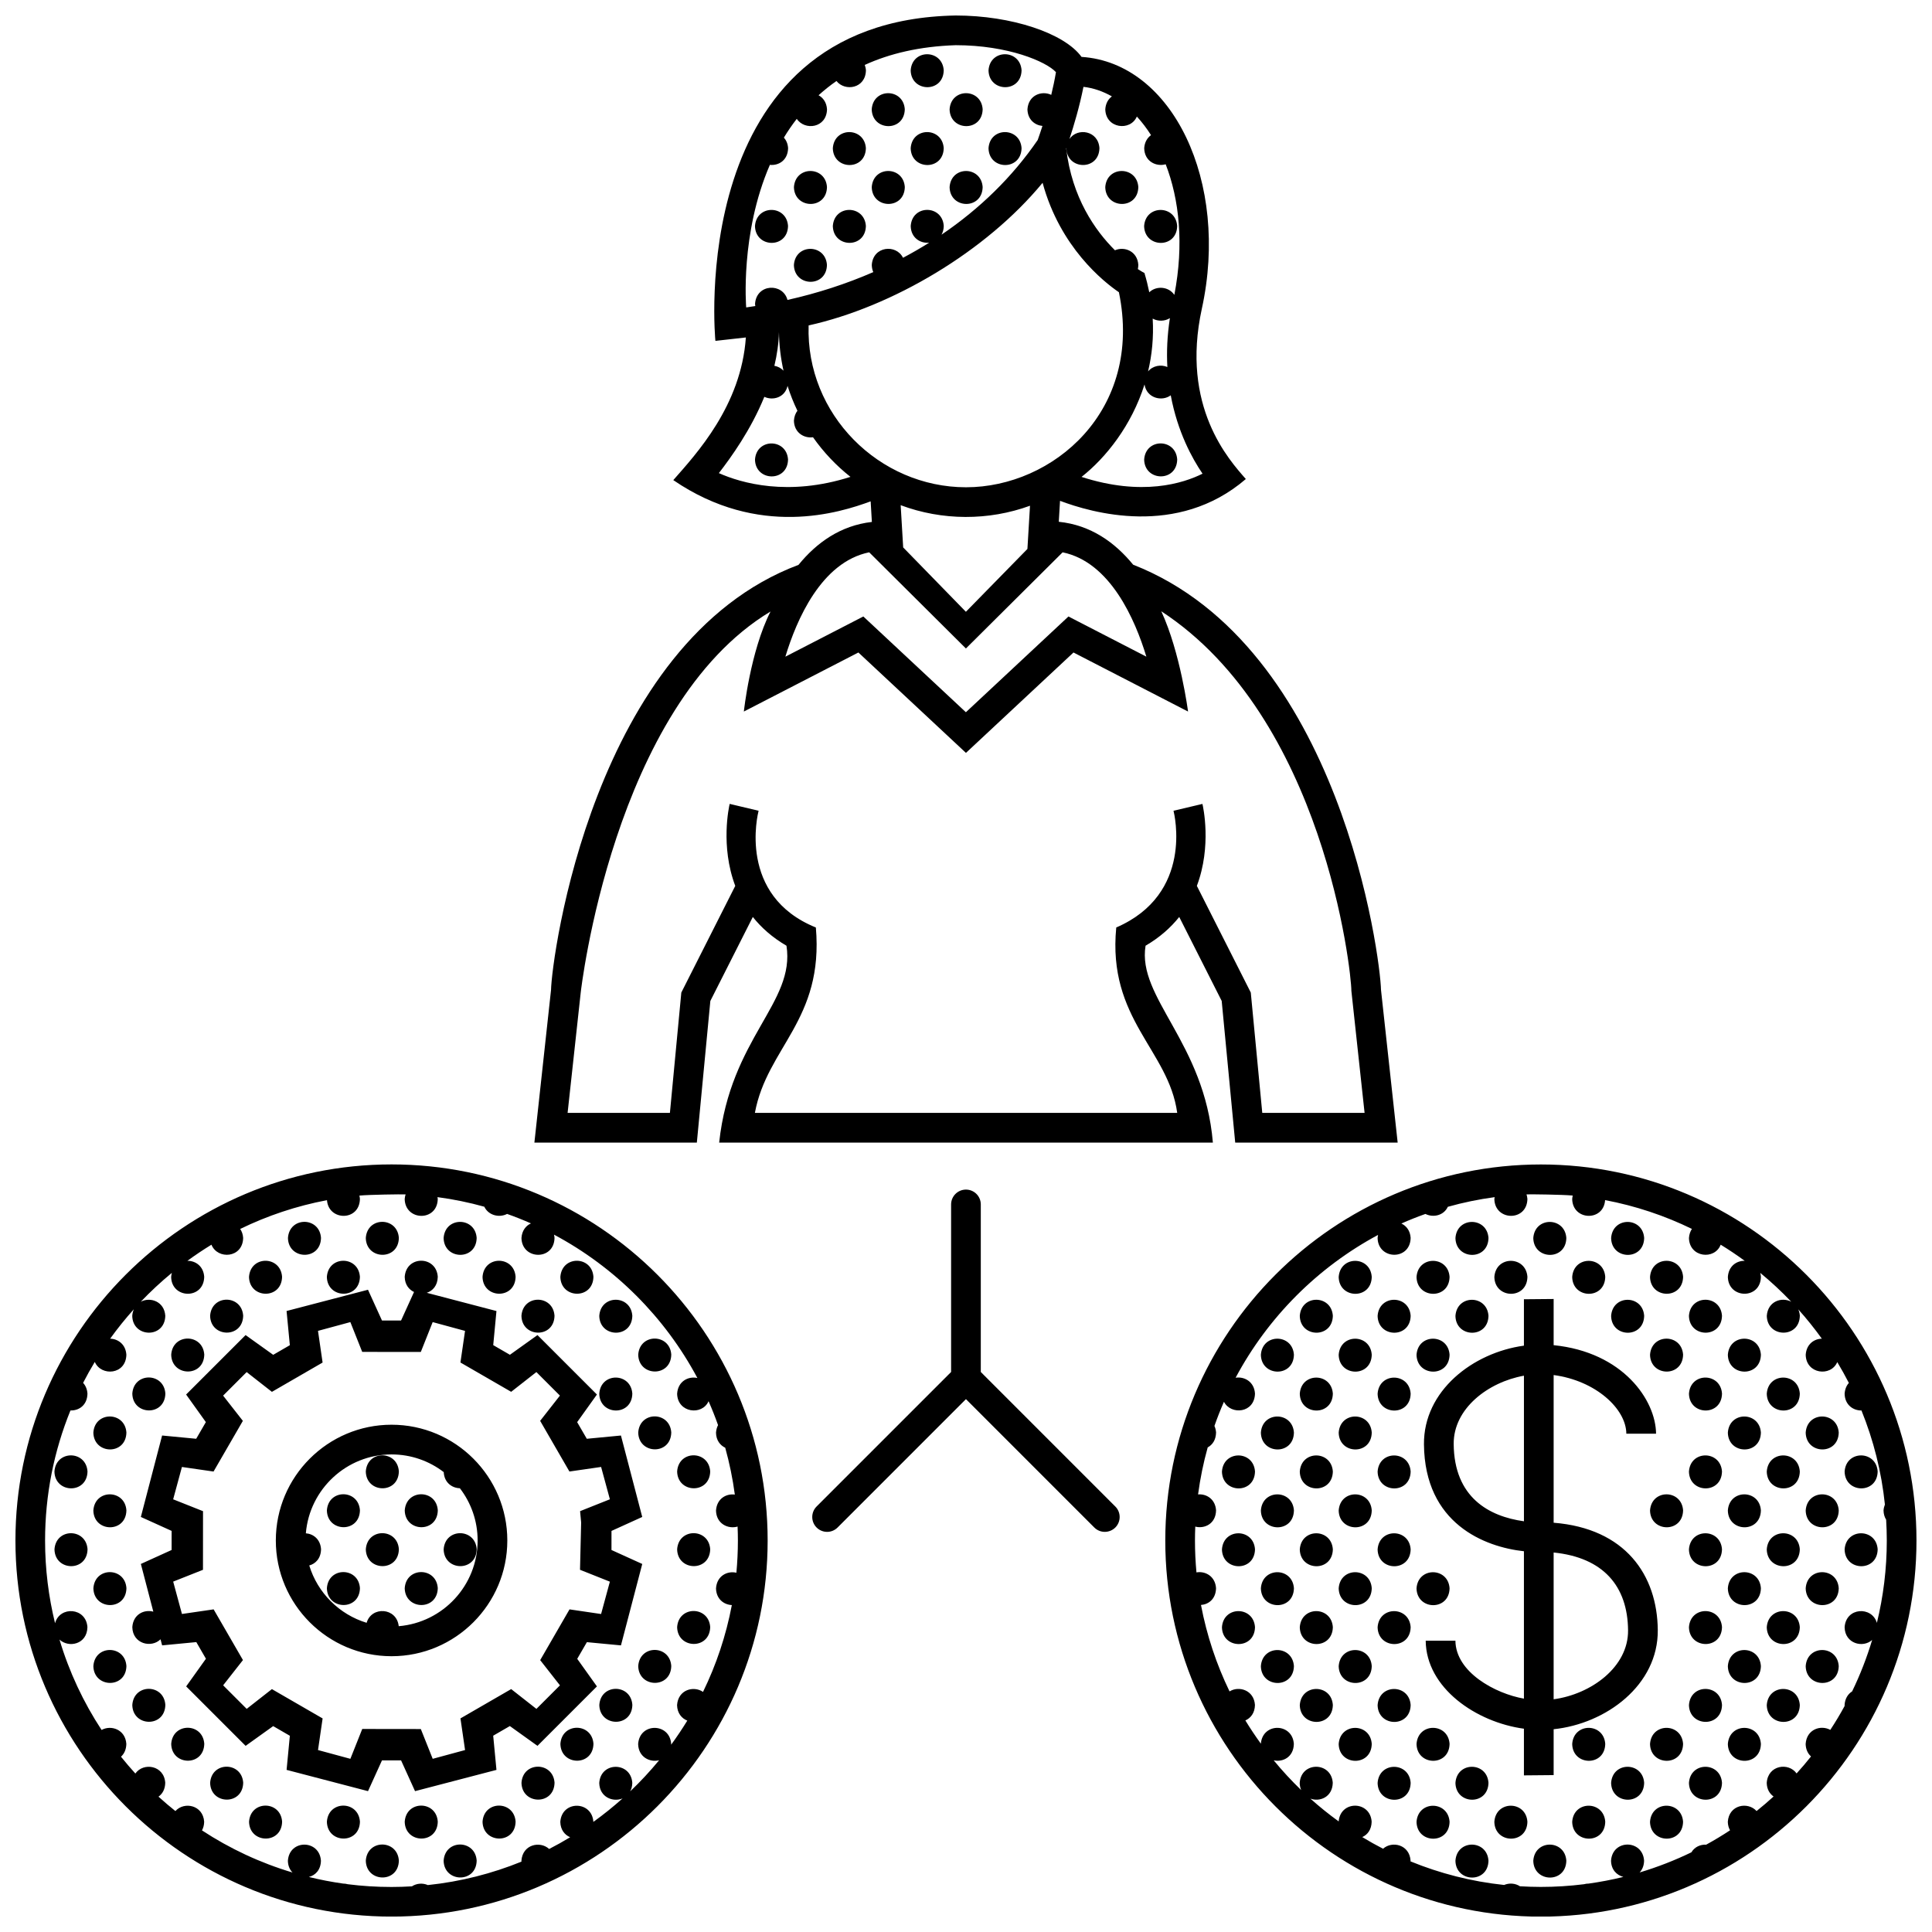 <?xml version="1.0" encoding="UTF-8"?>
<!-- Uploaded to: SVG Repo, www.svgrepo.com, Generator: SVG Repo Mixer Tools -->
<svg width="800px" height="800px" version="1.1" viewBox="144 144 512 512" xmlns="http://www.w3.org/2000/svg">
 <defs>
  <clipPath id="a">
   <path d="m148.09 148.09h503.81v503.81h-503.81z"/>
  </clipPath>
 </defs>
 <g clip-path="url(#a)">
  <path d="m280.64 626.76c-0.121 6.062-8.637 5.859-8.762 0.023 0.383-5.758 8.395-5.644 8.762-0.023zm-19.074 10.344c0.121 5.828 8.641 6.031 8.758-0.023-0.363-5.633-8.371-5.742-8.758 0.023zm41.258-41.258c0.121 5.828 8.641 6.031 8.758-0.031-0.363-5.625-8.375-5.731-8.758 0.031zm-51.57 30.941c0.121 5.836 8.641 6.035 8.762-0.023-0.363-5.625-8.375-5.738-8.762 0.023zm30.945-10.316c0.121 5.836 8.641 6.031 8.762-0.031-0.371-5.613-8.379-5.727-8.762 0.031zm10.312-10.312c0.121 5.836 8.641 6.031 8.762-0.031-0.371-5.621-8.379-5.731-8.762 0.031zm-113.45-10.312c0.121 5.828 8.641 6.031 8.758-0.031-0.359-5.625-8.371-5.731-8.758 0.031zm10.312 10.312c0.121 5.836 8.641 6.031 8.762-0.031-0.367-5.621-8.375-5.731-8.762 0.031zm41.258-41.262c0.121 5.836 8.641 6.031 8.758-0.023-0.367-5.625-8.375-5.731-8.758 0.023zm-42.809-51.594c-0.363-5.621-8.375-5.734-8.758 0.023 0.121 5.836 8.637 6.035 8.758-0.023zm10.312-10.32c-0.367-5.617-8.379-5.727-8.762 0.031 0.125 5.836 8.641 6.035 8.762-0.031zm1.555 113.49c0.121 5.836 8.641 6.031 8.762-0.031-0.367-5.613-8.379-5.727-8.762 0.031zm30.941 10.316c0.121 5.836 8.641 6.035 8.758-0.023-0.367-5.625-8.375-5.738-8.758 0.023zm-20.629 0c0.121 5.836 8.641 6.035 8.762-0.023-0.367-5.625-8.379-5.738-8.762 0.023zm30.941 10.316c0.121 5.828 8.641 6.031 8.762-0.023-0.363-5.633-8.379-5.742-8.762 0.023zm10.312-72.207c0.121 5.836 8.641 6.031 8.762-0.023-0.363-5.625-8.375-5.731-8.762 0.023zm61.883-41.258c0.121 5.836 8.641 6.035 8.758-0.02-0.363-5.625-8.375-5.738-8.758 0.02zm0 61.891c0.121 5.828 8.641 6.035 8.758-0.023-0.363-5.629-8.375-5.734-8.758 0.023zm0-82.516c0.121 5.836 8.641 6.031 8.758-0.031-0.363-5.617-8.375-5.723-8.758 0.031zm-82.508 41.262c0.121 5.828 8.641 6.031 8.758-0.031-0.367-5.621-8.375-5.731-8.758 0.031zm92.82 30.934c0.121 5.836 8.641 6.035 8.762-0.023-0.367-5.621-8.379-5.731-8.762 0.023zm8.762-41.277c-0.367-5.629-8.379-5.738-8.762 0.023 0.121 5.836 8.641 6.039 8.762-0.023zm-18.008 24.531-5.644 21.578-9.027-0.855-2.559 4.418 5.219 7.309-15.754 15.754-7.32-5.246-4.414 2.555 0.863 9.062-21.578 5.633-3.699-8.152-5.059-0.004-3.703 8.156-21.578-5.637 0.863-9.039-4.418-2.559-7.305 5.231-15.754-15.754 5.238-7.332-2.551-4.41-9.059 0.867-0.422-1.613c-2.41 2.402-7.387 1.238-7.477-3.219 0.227-3.426 3.152-4.758 5.566-4.102l-3.301-12.645 8.148-3.699 0.004-5.059-8.156-3.695 5.633-21.582 9.035 0.863 2.559-4.418-5.231-7.309 15.758-15.754 7.32 5.234 4.41-2.551-0.867-9.062 21.578-5.633 3.707 8.152 5.055 0.004 3.438-7.562c-1.367-0.641-2.43-1.977-2.469-3.996 0.387-5.769 8.398-5.656 8.762-0.031-0.047 2.332-1.34 3.727-2.918 4.242l18.469 4.832-0.855 9.035 4.422 2.559 7.305-5.223 15.754 15.754-5.238 7.32 2.555 4.41 9.047-0.863 5.644 21.582-8.148 3.699-0.004 5.055zm-16.473-13.996 7.898-3.144-2.328-8.57-8.395 1.211-7.758-13.43 5.238-6.688-6.238-6.238-6.68 5.234-13.445-7.769 1.219-8.375-8.574-2.332-3.144 7.91-15.531-0.012-3.141-7.898-8.578 2.324 1.219 8.395-13.43 7.766-6.695-5.238-6.238 6.238 5.234 6.688-7.769 13.43-8.379-1.211-2.324 8.57 7.914 3.144-0.012 15.539-7.894 3.129 2.324 8.578 8.395-1.223 7.769 13.438-5.25 6.691 6.242 6.238 6.68-5.234 13.441 7.769-1.219 8.379 8.574 2.324 3.148-7.91 15.523 0.02 3.148 7.891 8.574-2.324-1.219-8.387 13.441-7.769 6.688 5.246 6.238-6.238-5.238-6.68 7.773-13.453 8.367 1.23 2.328-8.574-7.914-3.148 0.301-12.531zm25.719 10.121c0.121 5.836 8.641 6.031 8.762-0.031-0.367-5.621-8.379-5.727-8.762 0.031zm-82.508-20.629c0.121 5.836 8.641 6.035 8.762-0.023-0.363-5.629-8.379-5.742-8.762 0.023zm-32.496-41.281c-0.363-5.621-8.379-5.734-8.762 0.031 0.125 5.832 8.645 6.027 8.762-0.031zm238.77-226.89c0.121 5.836 8.641 6.035 8.758-0.023-0.363-5.629-8.375-5.734-8.758 0.023zm-206.27 288.8c0.121 5.836 8.641 6.031 8.762-0.031-0.363-5.621-8.379-5.727-8.762 0.031zm142.84-361.02c-0.363-5.629-8.379-5.734-8.762 0.023 0.125 5.836 8.645 6.039 8.762-0.023zm-105.34 358.67c0 16.906-13.758 30.672-30.676 30.672-16.914 0-30.672-13.758-30.672-30.672s13.758-30.676 30.672-30.676c16.918 0 30.676 13.758 30.676 30.676zm-7.867 0c0-5.203-1.758-10.004-4.707-13.844-2.086-0.051-4.141-1.496-4.277-4.277-3.84-2.938-8.625-4.684-13.824-4.684-11.93 0-21.746 9.215-22.715 20.902 1.977 0.156 3.856 1.566 4.027 4.223-0.047 2.438-1.457 3.848-3.125 4.301 2.207 7.254 7.945 12.988 15.203 15.195 1.293-4.469 7.969-4.082 8.508 0.898 11.691-0.969 20.91-10.789 20.91-22.715zm-9.004 2.352c0.121 5.836 8.641 6.031 8.758-0.031-0.363-5.621-8.371-5.727-8.758 0.031zm-10.312-10.312c0.121 5.828 8.641 6.031 8.762-0.031-0.363-5.621-8.375-5.731-8.762 0.031zm92.82-278.48c0.121 5.836 8.641 6.035 8.758-0.023-0.363-5.629-8.367-5.734-8.758 0.023zm70.645-82.539c-0.367-5.621-8.379-5.734-8.758 0.023 0.117 5.836 8.633 6.035 8.758-0.023zm-10.312-10.312c-0.367-5.621-8.379-5.734-8.762 0.023 0.121 5.836 8.641 6.035 8.762-0.023zm0 20.625c-0.367-5.629-8.379-5.734-8.762 0.023 0.121 5.836 8.641 6.039 8.762-0.023zm-10.316-30.945c-0.363-5.621-8.375-5.734-8.758 0.023 0.121 5.836 8.641 6.039 8.758-0.023zm20.629 0c-0.367-5.621-8.379-5.734-8.758 0.023 0.117 5.836 8.633 6.039 8.758-0.023zm-86.055 284.17h-43.051l4.41-40.461c0.16-8.281 11.047-92.133 65.586-112.65 4.762-5.844 11.094-10.422 19.441-11.371l-0.324-5.457c-8.152 3.004-29.625 9.879-52.301-5.629 6.109-6.961 17.973-19.711 19.23-37.801-1.176 0.152-8.074 0.902-8.074 0.902s-8.402-84.945 63.676-86.227c14.836 0 28.816 4.707 33.352 10.969 24.141 1.559 39.223 33.172 31.891 66.703-5.691 26.031 7.246 40.133 11.652 45.168-18.184 15.629-41.023 8.871-49.242 5.777l-0.328 5.551c8.48 0.867 14.887 5.481 19.703 11.371 55.141 21.625 65.531 104.41 65.688 112.69l4.414 40.461h-43.051l-3.582-37.539-11.254-22.254c-2.231 2.801-5.141 5.414-8.922 7.621-2.266 13.801 15.613 25.609 17.84 52.176l-130.84 0.004c2.977-27.715 20.199-37.059 17.84-52.176-3.785-2.207-6.688-4.82-8.922-7.621l-11.254 22.254zm125.59-198.04c-2.379 1.75-6.398 0.73-6.953-2.875-3.43 10.871-10.227 19.418-16.688 24.5 16.031 5.188 26.957 1.699 32.066-0.855-2.731-3.996-6.629-11.07-8.426-20.77zm-6.008-6.336c1.25-1.516 3.391-1.895 5.109-1.164-0.215-3.988-0.047-8.316 0.672-12.957-1.352 0.863-3.148 0.898-4.559 0.133 0.285 4.938-0.188 9.625-1.223 13.988zm-21.699-59.078c1.516 13.027 7.68 21.773 12.922 26.98 2.504-1.094 5.953 0.215 6.191 3.871-0.004 0.398-0.055 0.766-0.125 1.113 0.84 0.555 1.457 0.898 1.742 1.031 0.523 1.727 0.945 3.438 1.285 5.117 1.863-1.805 5.144-1.547 6.641 0.691 2.594-13.441 1.301-25.336-2.293-34.617-2.5 0.715-5.617-0.734-5.691-4.258 0.105-1.621 0.836-2.762 1.809-3.465-1.152-1.812-2.414-3.465-3.758-4.926-1.691 3.977-8.258 3.195-8.363-1.926 0.105-1.586 0.801-2.715 1.75-3.414-2.418-1.367-4.961-2.238-7.535-2.527-1.059 5.297-2.555 10.312-3.715 13.82 2.121-3.102 7.652-2.238 7.949 2.414-0.117 6.062-8.637 5.863-8.758 0.023 0-0.039 0.016-0.074 0.02-0.109-0.035 0.059-0.055 0.125-0.07 0.18zm-84.805 42.125c0.805-0.109 1.605-0.238 2.41-0.363-0.023-0.191-0.059-0.367-0.066-0.574 0.359-5.387 7.387-5.637 8.594-1.047 7.981-1.785 15.598-4.262 22.742-7.375-0.238-0.543-0.383-1.176-0.398-1.891 0.332-5.027 6.473-5.582 8.277-1.906 2.379-1.258 4.691-2.594 6.938-4-2.316 0.238-4.832-1.254-4.898-4.41 0.383-5.758 8.395-5.652 8.758-0.023-0.016 0.918-0.242 1.672-0.59 2.309 10.156-6.891 18.809-15.336 25.488-25.094 0.332-0.945 0.777-2.215 1.258-3.719-2.016-0.195-3.918-1.676-3.977-4.41 0.25-3.789 3.797-5.023 6.309-3.828 0.473-1.949 0.906-3.984 1.246-6.019-2.574-2.797-12.672-7.144-26.57-7.144-9.582 0.316-17.523 2.227-24.102 5.231 0.156 0.434 0.277 0.898 0.312 1.426-0.098 4.848-5.562 5.68-7.805 2.836-1.699 1.18-3.281 2.445-4.746 3.777 1.199 0.648 2.117 1.883 2.238 3.703-0.102 5.008-5.914 5.727-8.012 2.543-1.246 1.605-2.383 3.269-3.414 4.973 0.609 0.691 1.039 1.613 1.113 2.793-0.066 3.246-2.523 4.676-4.828 4.434-7.926 18.273-6.277 37.676-6.277 37.781zm8.684 6.523c-0.082 3.055-0.523 6.055-1.215 8.953 0.91 0.152 1.762 0.594 2.418 1.289-0.734-3.301-1.16-6.723-1.203-10.242 0.074-0.012 0.137-0.023 0 0-0.133 0.031-0.07 0.016 0 0zm18.949 38.379c-3.797-2.992-7.141-6.539-9.926-10.496-2.363 0.316-4.988-1.176-5.059-4.398 0.074-1.082 0.418-1.961 0.926-2.629-1.02-2.117-1.898-4.312-2.613-6.586-0.684 3.059-3.856 3.977-6.152 2.898-3.586 8.797-8.832 16.055-12.051 20.219 5.941 2.637 18.367 6.262 34.875 0.992zm30.629 2.758c23.004 0 47-20.262 40.512-51.688-4.102-2.797-15.594-11.934-20.223-29-14.977 18.191-39.801 32.875-62.008 37.797-0.754 23.57 18.715 42.891 41.719 42.891zm-17.324 4.746 0.664 11.195 16.621 17.055 16.305-16.652 0.684-11.453c-10.969 4-23.258 3.977-34.273-0.145zm-30.555 40.148 20.66-10.652 27.18 25.375 27.18-25.375 20.645 10.645c-2.949-9.73-9.531-25.055-22.191-27.648l-25.629 25.484-25.633-25.488c-12.703 2.594-19.277 17.938-22.211 27.66zm-27.574 89.008 14.293-28.266c-3.996-10.586-1.641-21.039-1.48-21.73l7.664 1.82c-0.203 0.852-5.656 22.5 15.176 30.934 2.133 24.531-12.957 31.75-16.156 49.133h111.92c-2.289-16.727-18.523-24.762-16.156-49.133 20.598-8.922 15.375-30.082 15.176-30.934l7.664-1.812c0.16 0.691 2.516 11.145-1.48 21.723l14.293 28.266 3.043 31.891h27.113l-3.5-32.355c0-5.176-7.266-72.438-50.375-100.58 5.062 10.922 7.094 26.574 7.094 26.574l-30.359-15.648-28.5 26.605-28.504-26.605-30.355 15.648s1.707-15.98 7.07-26.512c-41.77 25.125-50.297 100.94-50.297 100.94l-3.481 31.93h27.113zm121.11-213.46c-0.371-5.621-8.379-5.734-8.762 0.023 0.125 5.836 8.641 6.039 8.762-0.023zm-72.199-10.312c-0.367-5.621-8.379-5.734-8.762 0.023 0.129 5.836 8.645 6.035 8.762-0.023zm-10.312 10.312c-0.363-5.629-8.375-5.734-8.758 0.023 0.125 5.836 8.637 6.039 8.758-0.023zm10.312 10.312c-0.367-5.629-8.379-5.734-8.762 0.023 0.129 5.836 8.645 6.039 8.762-0.023zm20.629-20.625c-0.363-5.621-8.375-5.734-8.758 0.023 0.121 5.836 8.641 6.035 8.758-0.023zm-235.66 371.34c0.121 5.836 8.641 6.031 8.762-0.031-0.371-5.621-8.379-5.727-8.762 0.031zm225.34-381.65c-0.363-5.621-8.379-5.734-8.762 0.023 0.125 5.836 8.645 6.035 8.762-0.023zm-30.941 30.938c-0.363-5.629-8.375-5.734-8.758 0.023 0.125 5.836 8.637 6.039 8.758-0.023zm10.312 10.32c-0.363-5.629-8.375-5.734-8.758 0.023 0.125 5.836 8.637 6.031 8.758-0.023zm-194.4 350.7c0.121 5.836 8.641 6.031 8.758-0.023-0.363-5.625-8.379-5.731-8.758 0.023zm111.89-82.535c-0.367-5.629-8.379-5.738-8.762 0.031 0.125 5.828 8.641 6.031 8.762-0.031zm10.312 10.316c-0.363-5.621-8.379-5.734-8.762 0.031 0.129 5.832 8.648 6.027 8.762-0.031zm56.484 59.559c0 54.957-44.715 99.668-99.672 99.668s-99.672-44.711-99.672-99.668c0-54.961 44.715-99.668 99.668-99.668 54.961 0 99.676 44.707 99.676 99.668zm-23.988-38.91c0.223-3.332 2.996-4.684 5.367-4.156-8.602-16.121-21.871-29.391-37.996-37.992 0.066 0.277 0.117 0.559 0.137 0.871-0.117 6.062-8.637 5.856-8.762 0.023 0.133-1.996 1.184-3.266 2.516-3.875-2.07-0.91-4.18-1.754-6.328-2.508-2.055 1.074-4.926 0.414-6.035-1.91-4.031-1.125-8.176-1.98-12.41-2.539 0.023 0.16 0.066 0.316 0.074 0.488-0.117 6.062-8.637 5.859-8.762 0.023 0.031-0.453 0.121-0.855 0.242-1.238-1.238-0.051-9.445 0.059-12.246 0.316 0.066 0.289 0.117 0.578 0.137 0.902-0.117 5.961-8.328 5.848-8.727 0.312-8.086 1.527-15.805 4.121-23 7.629 0.43 0.641 0.727 1.422 0.785 2.383-0.105 5.359-6.793 5.812-8.402 1.789-2.188 1.34-4.309 2.766-6.375 4.273 2.125-0.031 4.277 1.395 4.457 4.254-0.121 6.062-8.637 5.859-8.762 0.031 0.023-0.395 0.098-0.75 0.188-1.094-2.898 2.383-5.648 4.934-8.227 7.648 2.519-1.34 6.242-0.07 6.488 3.727-0.117 6.062-8.637 5.863-8.758 0.031 0.047-0.672 0.203-1.25 0.422-1.762-2.231 2.481-4.328 5.09-6.281 7.801 2.07 0.047 4.117 1.473 4.301 4.246-0.105 5.324-6.68 5.812-8.367 1.91-1.094 1.809-2.133 3.664-3.098 5.551 0.637 0.699 1.074 1.641 1.152 2.856-0.059 3.094-2.301 4.535-4.504 4.453-4.332 10.645-6.727 22.289-6.727 34.48 0 7.547 0.922 14.879 2.644 21.906 1.25-4.641 8.238-4.203 8.578 1.047-0.09 4.574-4.961 5.57-7.402 3.289 2.562 8.57 6.348 16.629 11.156 23.949 2.516-1.395 6.309-0.125 6.559 3.699-0.031 1.527-0.59 2.644-1.414 3.394 1.223 1.527 2.488 3.012 3.805 4.457 2.141-3.047 7.621-2.176 7.918 2.457-0.035 1.742-0.77 2.953-1.789 3.672 1.449 1.32 2.949 2.594 4.484 3.82 2.309-2.602 7.336-1.602 7.621 2.832-0.016 0.91-0.238 1.656-0.578 2.289 7.336 4.812 15.395 8.602 23.988 11.16-0.715-0.734-1.195-1.762-1.223-3.102 0.383-5.762 8.395-5.652 8.758-0.023-0.051 2.469-1.496 3.879-3.199 4.309 2.977 0.734 6.012 1.32 9.094 1.754 0.406-0.004 0.812 0.059 1.203 0.168 3.797 0.484 7.664 0.73 11.594 0.73 1.82 0 3.629-0.059 5.422-0.168 1.246-0.816 2.856-0.926 4.219-0.336 8.691-0.91 17.02-3.043 24.816-6.211-0.004-0.07-0.02-0.137-0.023-0.211 0.293-4.359 4.941-5.356 7.352-3.144 1.895-0.969 3.754-2.004 5.566-3.109-1.43-0.609-2.562-1.969-2.609-4.066 0.383-5.758 8.398-5.648 8.762-0.023 0 0.012 0 0.016-0.004 0.023 2.695-1.941 5.281-4.019 7.75-6.227-2.555 1.078-6.106-0.324-6.188-4.086 0.383-5.758 8.395-5.648 8.758-0.031-0.016 0.898-0.23 1.633-0.559 2.254 2.719-2.59 5.281-5.344 7.668-8.246-2.473 0.625-5.481-0.836-5.559-4.293 0.383-5.762 8.395-5.652 8.758-0.031 0 0.082-0.016 0.137-0.02 0.215 1.512-2.066 2.941-4.203 4.289-6.394-1.48-0.59-2.664-1.965-2.711-4.106 0.277-4.098 4.383-5.211 6.879-3.508 3.512-7.199 6.106-14.918 7.637-23.008-2.102-0.102-4.137-1.594-4.195-4.43 0.223-3.344 3.023-4.699 5.402-4.144 0.258-2.812 0.398-5.644 0.398-8.516 0-1.246-0.031-2.481-0.082-3.715-2.5 0.734-5.644-0.719-5.719-4.246 0.211-3.16 2.711-4.539 4.988-4.231-0.562-4.238-1.422-8.379-2.543-12.414-1.355-0.645-2.41-1.977-2.445-3.988 0.051-0.777 0.25-1.441 0.543-2.004-0.762-2.152-1.598-4.262-2.516-6.34-1.707 3.894-8.227 3.102-8.332-2zm-73.746-41.277c-0.363-5.629-8.379-5.738-8.762 0.023 0.125 5.832 8.645 6.039 8.762-0.023zm-20.633 0c-0.363-5.629-8.375-5.738-8.758 0.023 0.125 5.832 8.645 6.039 8.758-0.023zm10.312 10.312c-0.363-5.629-8.375-5.738-8.758 0.031 0.125 5.828 8.645 6.031 8.758-0.031zm61.883 0c-0.363-5.629-8.379-5.738-8.762 0.031 0.129 5.828 8.648 6.031 8.762-0.031zm-132.52 103.17c0.121 5.828 8.641 6.035 8.758-0.023-0.363-5.629-8.379-5.734-8.758 0.023zm-10.316-51.57c0.121 5.836 8.641 6.035 8.762-0.023-0.371-5.629-8.379-5.742-8.762 0.023zm60.324-51.598c-0.363-5.629-8.375-5.738-8.762 0.031 0.125 5.828 8.645 6.031 8.762-0.031zm237.21-278.48c-0.363-5.629-8.375-5.734-8.758 0.023 0.129 5.836 8.645 6.039 8.758-0.023zm-144.39 309.43c-0.363-5.621-8.375-5.734-8.758 0.023 0.125 5.836 8.645 6.035 8.758-0.023zm0-20.625c-0.363-5.621-8.375-5.734-8.758 0.031 0.125 5.832 8.645 6.027 8.758-0.031zm-142.83 30.961c0.121 5.836 8.641 6.035 8.758-0.02-0.363-5.625-8.379-5.738-8.758 0.02zm0 20.637c0.121 5.828 8.641 6.031 8.758-0.031-0.363-5.621-8.379-5.731-8.758 0.031zm101.58-72.227c-0.363-5.629-8.375-5.738-8.758 0.023 0.121 5.832 8.637 6.039 8.758-0.023zm321.27 41.277c0.117 5.836 8.641 6.035 8.758-0.023-0.363-5.625-8.379-5.731-8.758 0.023zm-10.316-10.312c0.121 5.836 8.641 6.031 8.762-0.031-0.367-5.617-8.375-5.723-8.762 0.031zm0-20.621c0.121 5.828 8.641 6.031 8.762-0.031-0.367-5.629-8.375-5.738-8.762 0.031zm0 61.883c0.121 5.828 8.641 6.031 8.762-0.031-0.367-5.621-8.375-5.731-8.762 0.031zm-61.879 61.883c0.121 5.836 8.641 6.031 8.758-0.031-0.363-5.621-8.375-5.731-8.758 0.031zm72.195-10.312c0.117 5.828 8.641 6.031 8.758-0.031-0.363-5.625-8.379-5.731-8.758 0.031zm-187.67-88.281v-44.402c0-2.176-1.762-3.934-3.934-3.934s-3.934 1.762-3.934 3.934v44.402l-35.648 35.648c-1.535 1.535-1.535 4.031 0 5.566 1.508 1.508 3.984 1.578 5.566 0l34.016-34.02 34.016 34.023c1.602 1.594 4.09 1.477 5.566 0 1.535-1.543 1.535-4.035 0-5.566zm177.35 98.594c0.121 5.836 8.641 6.031 8.762-0.031-0.367-5.621-8.375-5.731-8.762 0.031zm10.316-30.949c0.117 5.836 8.641 6.035 8.758-0.023-0.363-5.621-8.379-5.731-8.758 0.023zm0 41.262c0.117 5.836 8.641 6.031 8.758-0.031-0.363-5.613-8.379-5.727-8.758 0.031zm-61.883 0c0.121 5.836 8.641 6.031 8.758-0.031-0.363-5.613-8.375-5.727-8.758 0.031zm10.312 10.316c0.121 5.836 8.641 6.035 8.762-0.023-0.367-5.625-8.379-5.738-8.762 0.023zm10.32 10.316c0.121 5.828 8.641 6.031 8.758-0.023-0.367-5.633-8.375-5.742-8.758 0.023zm-20.633 0c0.121 5.828 8.641 6.031 8.758-0.023-0.363-5.633-8.375-5.742-8.758 0.023zm26.027-34.867v12.16l-7.875 0.07v-12.367c-12.695-1.715-25.922-10.812-26.031-23.328h7.875c0.074 8.359 10.559 14.027 18.156 15.359v-39.059c-10.383-1.133-26.305-7.266-26.492-28.348-0.121-14.172 12.949-24.285 26.492-26.137v-12.297l7.875-0.07v12.238c18.398 1.848 27.066 14.586 27.141 23.457h-7.875c-0.055-6.629-8.172-14.07-19.266-15.539v39.137c19 1.508 27.473 13.859 27.598 28.457 0.129 14.551-13.672 24.824-27.598 26.266zm-7.871-93.691c-9.543 1.719-18.695 8.73-18.617 18.105 0.121 14.176 9.367 19.199 18.617 20.477zm27.594 67.48c-0.102-11.719-6.57-19.289-19.723-20.621v38.898c9.93-1.348 19.816-8.539 19.723-18.277zm-14.805 50.762c0.121 5.836 8.641 6.035 8.758-0.023-0.363-5.625-8.375-5.738-8.758 0.023zm20.621 0c0.121 5.836 8.641 6.035 8.762-0.023-0.367-5.625-8.375-5.738-8.762 0.023zm-10.309-10.316c0.121 5.836 8.641 6.031 8.758-0.031-0.363-5.613-8.375-5.727-8.758 0.031zm-10.312-10.312c0.121 5.836 8.641 6.031 8.758-0.031-0.363-5.621-8.375-5.731-8.758 0.031zm30.938-72.199c0.117 5.836 8.641 6.035 8.758-0.023-0.363-5.629-8.379-5.742-8.758 0.023zm30.941 30.938c0.121 5.836 8.641 6.031 8.758-0.023-0.367-5.625-8.375-5.731-8.758 0.023zm0 20.633c0.121 5.828 8.641 6.035 8.758-0.023-0.367-5.629-8.375-5.734-8.758 0.023zm-10.316-51.57c0.121 5.836 8.641 6.035 8.758-0.023-0.363-5.629-8.375-5.742-8.758 0.023zm0-20.633c0.121 5.836 8.641 6.035 8.758-0.023-0.363-5.625-8.375-5.731-8.758 0.023zm10.316 30.949c0.121 5.828 8.641 6.031 8.758-0.031-0.367-5.621-8.375-5.731-8.758 0.031zm19.074 10.285c-0.363-5.621-8.379-5.727-8.758 0.031 0.117 5.832 8.641 6.027 8.758-0.031zm10.285-2.324c0 54.957-44.652 99.668-99.535 99.668-54.891 0-99.539-44.715-99.539-99.668 0-54.961 44.648-99.668 99.539-99.668 54.883 0 99.535 44.707 99.535 99.668zm-19.043 22.973c0.352-5.336 7.25-5.621 8.551-1.16 1.707-6.996 2.625-14.297 2.625-21.816 0-1.855-0.066-3.691-0.172-5.523-0.406-0.66-0.672-1.465-0.691-2.438 0.039-0.598 0.18-1.113 0.363-1.582-0.902-8.723-3.039-17.094-6.211-24.922-2.191 0.023-4.402-1.477-4.465-4.438 0.082-1.219 0.504-2.176 1.125-2.863-0.961-1.879-1.996-3.719-3.074-5.523-1.699 3.965-8.258 3.188-8.363-1.93 0.191-2.828 2.215-4.231 4.277-4.273-1.941-2.699-4.027-5.297-6.238-7.766 0.215 0.5 0.367 1.055 0.406 1.691-0.117 6.062-8.637 5.863-8.758 0.031 0.262-3.883 3.969-5.09 6.484-3.75-2.578-2.711-5.324-5.266-8.219-7.648 0.09 0.324 0.152 0.68 0.176 1.055-0.117 6.062-8.641 5.859-8.758 0.031 0.191-2.918 2.336-4.324 4.465-4.281-2.062-1.508-4.18-2.934-6.367-4.273-1.586 4.141-8.297 3.414-8.41-1.77 0.066-0.977 0.359-1.773 0.785-2.414-7.195-3.508-14.914-6.102-23.004-7.633-0.398 5.742-8.602 5.465-8.723-0.273 0.023-0.328 0.074-0.641 0.141-0.934-2.781-0.258-10.984-0.359-12.246-0.312 0.109 0.371 0.207 0.77 0.238 1.215-0.121 6.062-8.641 5.859-8.762 0.023 0.016-0.176 0.055-0.332 0.082-0.504-4.231 0.57-8.375 1.426-12.41 2.559-1.09 2.332-3.883 2.922-5.941 1.891-2.16 0.766-4.289 1.613-6.367 2.539 1.305 0.621 2.332 1.879 2.453 3.809-0.117 6.062-8.641 5.856-8.758 0.023 0.02-0.293 0.07-0.555 0.125-0.812-16.016 8.59-29.195 21.805-37.754 37.848 2.316-0.371 4.934 1.043 5.133 4.195-0.105 5.188-6.348 5.773-8.223 2.18-0.918 2.09-1.762 4.223-2.519 6.398 0.227 0.508 0.383 1.082 0.43 1.742-0.039 1.98-0.973 3.281-2.215 3.945-1.133 4.047-1.988 8.207-2.555 12.461 2.215-0.188 4.574 1.23 4.769 4.223-0.074 3.562-3.043 4.949-5.508 4.309-0.051 1.219-0.082 2.445-0.082 3.68 0 2.848 0.137 5.668 0.395 8.453 2.332-0.406 4.984 1.004 5.188 4.188-0.055 2.848-1.969 4.297-3.988 4.445 1.527 8.055 4.098 15.738 7.57 22.91 2.508-1.566 6.481-0.332 6.731 3.594-0.039 2.144-1.145 3.481-2.539 4.098 1.285 2.109 2.66 4.16 4.106 6.16 0.465-5.668 8.383-5.535 8.742 0.059-0.066 3.488-2.91 4.891-5.34 4.352 2.273 2.769 4.715 5.406 7.289 7.891-0.238-0.543-0.383-1.18-0.398-1.906 0.383-5.758 8.398-5.648 8.762-0.031-0.082 3.769-3.394 5.117-5.926 4.195 2.394 2.141 4.891 4.156 7.492 6.035 0.484-5.637 8.379-5.5 8.742 0.086-0.047 2.121-1.117 3.457-2.492 4.07 1.797 1.094 3.641 2.125 5.516 3.09 2.418-2.176 7.019-1.082 7.289 3.16 0 0.066-0.016 0.121-0.02 0.188 7.793 3.188 16.121 5.336 24.809 6.254 1.352-0.578 2.957-0.469 4.195 0.344 1.828 0.105 3.672 0.172 5.531 0.172 3.875 0 7.684-0.246 11.438-0.715 0.402-0.109 0.816-0.172 1.234-0.168 3.125-0.438 6.191-1.027 9.203-1.77-1.734-0.449-3.219-1.879-3.266-4.289 0.383-5.762 8.395-5.652 8.758-0.023-0.023 1.367-0.492 2.398-1.18 3.133 4.742-1.422 9.332-3.211 13.719-5.34 0.855-1.441 2.402-2.106 3.918-2.023 2.16-1.184 4.273-2.457 6.324-3.809-0.348-0.621-0.574-1.367-0.594-2.254 0.301-4.523 5.316-5.41 7.621-2.848 1.543-1.234 3.043-2.516 4.508-3.856-1.031-0.73-1.785-1.93-1.812-3.613 0.316-4.731 5.773-5.496 7.914-2.5 1.324-1.457 2.602-2.957 3.824-4.5-0.828-0.734-1.391-1.844-1.426-3.316 0.262-3.906 4.019-5.109 6.535-3.727 1.352-2.055 2.621-4.172 3.797-6.34-0.004-0.09-0.016-0.168-0.016-0.246 0.109-1.734 0.922-2.934 2-3.613 2.117-4.363 3.894-8.922 5.309-13.633-2.445 2.211-7.211 0.996-7.297-3.363zm8.758-41.277c-0.363-5.629-8.379-5.738-8.758 0.023 0.117 5.836 8.641 6.039 8.758-0.023zm-19.074-10.293c0.121 5.836 8.641 6.035 8.758-0.02-0.367-5.625-8.375-5.738-8.758 0.02zm-10.316 30.949c0.121 5.836 8.641 6.031 8.758-0.031-0.363-5.621-8.375-5.727-8.758 0.031zm-10.312 10.309c0.117 5.836 8.641 6.031 8.758-0.023-0.363-5.625-8.375-5.731-8.758 0.023zm0-20.621c0.117 5.828 8.641 6.031 8.758-0.031-0.363-5.621-8.375-5.731-8.758 0.031zm0 41.254c0.117 5.828 8.641 6.035 8.758-0.023-0.363-5.629-8.375-5.734-8.758 0.023zm-10.312-92.828c0.117 5.836 8.641 6.031 8.758-0.031-0.363-5.621-8.379-5.727-8.758 0.031zm10.312 113.46c0.117 5.836 8.641 6.031 8.758-0.031-0.363-5.621-8.375-5.731-8.758 0.031zm10.312-30.949c0.121 5.836 8.641 6.035 8.758-0.023-0.363-5.621-8.375-5.731-8.758 0.023zm0 20.637c0.121 5.828 8.641 6.031 8.758-0.031-0.363-5.625-8.375-5.731-8.758 0.031zm-10.312-92.832c0.117 5.836 8.641 6.031 8.758-0.031-0.363-5.617-8.375-5.723-8.758 0.031zm0 20.625c0.117 5.836 8.641 6.035 8.758-0.02-0.363-5.625-8.375-5.738-8.758 0.02zm-10.312 30.949c0.117 5.836 8.641 6.031 8.758-0.031-0.363-5.621-8.379-5.727-8.758 0.031zm-103.13-20.629c0.121 5.836 8.645 6.035 8.762-0.023-0.363-5.629-8.379-5.742-8.762 0.023zm0-20.633c0.121 5.836 8.645 6.035 8.762-0.023-0.363-5.625-8.379-5.731-8.762 0.023zm0 61.883c0.121 5.836 8.645 6.035 8.762-0.023-0.363-5.621-8.379-5.731-8.762 0.023zm0-82.508c0.121 5.836 8.645 6.031 8.762-0.031-0.363-5.621-8.379-5.727-8.762 0.031zm0 61.887c0.121 5.836 8.645 6.031 8.762-0.031-0.363-5.621-8.379-5.727-8.762 0.031zm10.309-10.312c0.121 5.828 8.645 6.031 8.762-0.031-0.363-5.621-8.371-5.731-8.762 0.031zm0 20.621c0.121 5.836 8.645 6.031 8.762-0.023-0.363-5.625-8.371-5.731-8.762 0.023zm0 20.633c0.121 5.828 8.645 6.035 8.762-0.023-0.363-5.629-8.371-5.734-8.762 0.023zm0 20.629c0.121 5.836 8.645 6.031 8.762-0.031-0.363-5.621-8.371-5.731-8.762 0.031zm-20.621-20.629c0.121 5.828 8.641 6.035 8.758-0.023-0.367-5.629-8.375-5.734-8.758 0.023zm-10.316-51.57c0.121 5.836 8.641 6.035 8.758-0.023-0.363-5.629-8.375-5.742-8.758 0.023zm0 20.629c0.121 5.836 8.641 6.031 8.758-0.031-0.363-5.621-8.375-5.727-8.758 0.031zm0 20.621c0.121 5.836 8.641 6.035 8.758-0.023-0.363-5.621-8.375-5.731-8.758 0.023zm30.938-51.57c0.121 5.836 8.645 6.035 8.762-0.02-0.363-5.625-8.371-5.738-8.762 0.02zm-20.621-20.625c0.121 5.836 8.641 6.031 8.758-0.031-0.367-5.617-8.375-5.723-8.758 0.031zm10.312 92.832c0.121 5.828 8.645 6.031 8.762-0.031-0.363-5.625-8.379-5.731-8.762 0.031zm-10.312-72.207c0.121 5.836 8.641 6.035 8.758-0.02-0.367-5.625-8.375-5.738-8.758 0.02zm0 41.258c0.121 5.836 8.641 6.031 8.758-0.023-0.367-5.625-8.375-5.731-8.758 0.023zm0-20.621c0.121 5.828 8.641 6.031 8.758-0.031-0.367-5.621-8.375-5.731-8.758 0.031zm70.637-61.914c-0.367-5.629-8.379-5.738-8.762 0.031 0.121 5.828 8.641 6.031 8.762-0.031zm-29.387 144.43c0.121 5.836 8.641 6.035 8.758-0.023-0.363-5.625-8.375-5.738-8.758 0.023zm19.07-154.74c-0.363-5.629-8.375-5.738-8.758 0.023 0.121 5.832 8.641 6.039 8.758-0.023zm20.629 0c-0.363-5.629-8.375-5.738-8.758 0.023 0.125 5.832 8.645 6.039 8.758-0.023zm10.312 10.312c-0.363-5.629-8.375-5.738-8.758 0.031 0.125 5.828 8.637 6.031 8.758-0.031zm-41.254 0c-0.363-5.629-8.375-5.738-8.758 0.031 0.125 5.828 8.641 6.031 8.758-0.031zm0 20.621c-0.363-5.617-8.375-5.727-8.758 0.031 0.125 5.836 8.641 6.035 8.758-0.031zm0 61.895c-0.363-5.621-8.375-5.734-8.758 0.023 0.125 5.836 8.641 6.031 8.758-0.023zm10.312-72.199c-0.363-5.621-8.375-5.734-8.758 0.031 0.121 5.832 8.641 6.027 8.758-0.031zm41.258 0c-0.363-5.621-8.375-5.734-8.758 0.031 0.121 5.832 8.637 6.027 8.758-0.031zm-70.641 61.91c0.117 5.836 8.641 6.031 8.758-0.031-0.363-5.621-8.375-5.727-8.758 0.031zm70.641-82.539c-0.363-5.629-8.375-5.738-8.758 0.023 0.121 5.832 8.637 6.039 8.758-0.023zm-70.641 123.8c0.117 5.828 8.641 6.031 8.758-0.031-0.363-5.625-8.375-5.731-8.758 0.031zm0 20.625c0.117 5.836 8.641 6.031 8.758-0.031-0.363-5.613-8.375-5.727-8.758 0.031zm-10.316-134.08c0.121 5.828 8.645 6.031 8.762-0.031-0.363-5.629-8.371-5.738-8.762 0.031zm10.316 92.816c0.117 5.836 8.641 6.035 8.758-0.023-0.363-5.621-8.375-5.731-8.758 0.023zm-10.316-72.195c0.121 5.836 8.645 6.031 8.762-0.031-0.363-5.617-8.371-5.723-8.762 0.031zm10.316 10.312c0.117 5.836 8.641 6.035 8.758-0.023-0.363-5.625-8.375-5.731-8.758 0.023zm0-20.625c0.117 5.836 8.641 6.031 8.758-0.031-0.363-5.621-8.375-5.727-8.758 0.031zm0 41.258c0.117 5.836 8.641 6.035 8.758-0.023-0.363-5.629-8.375-5.742-8.758 0.023z"/>
 </g>
</svg>